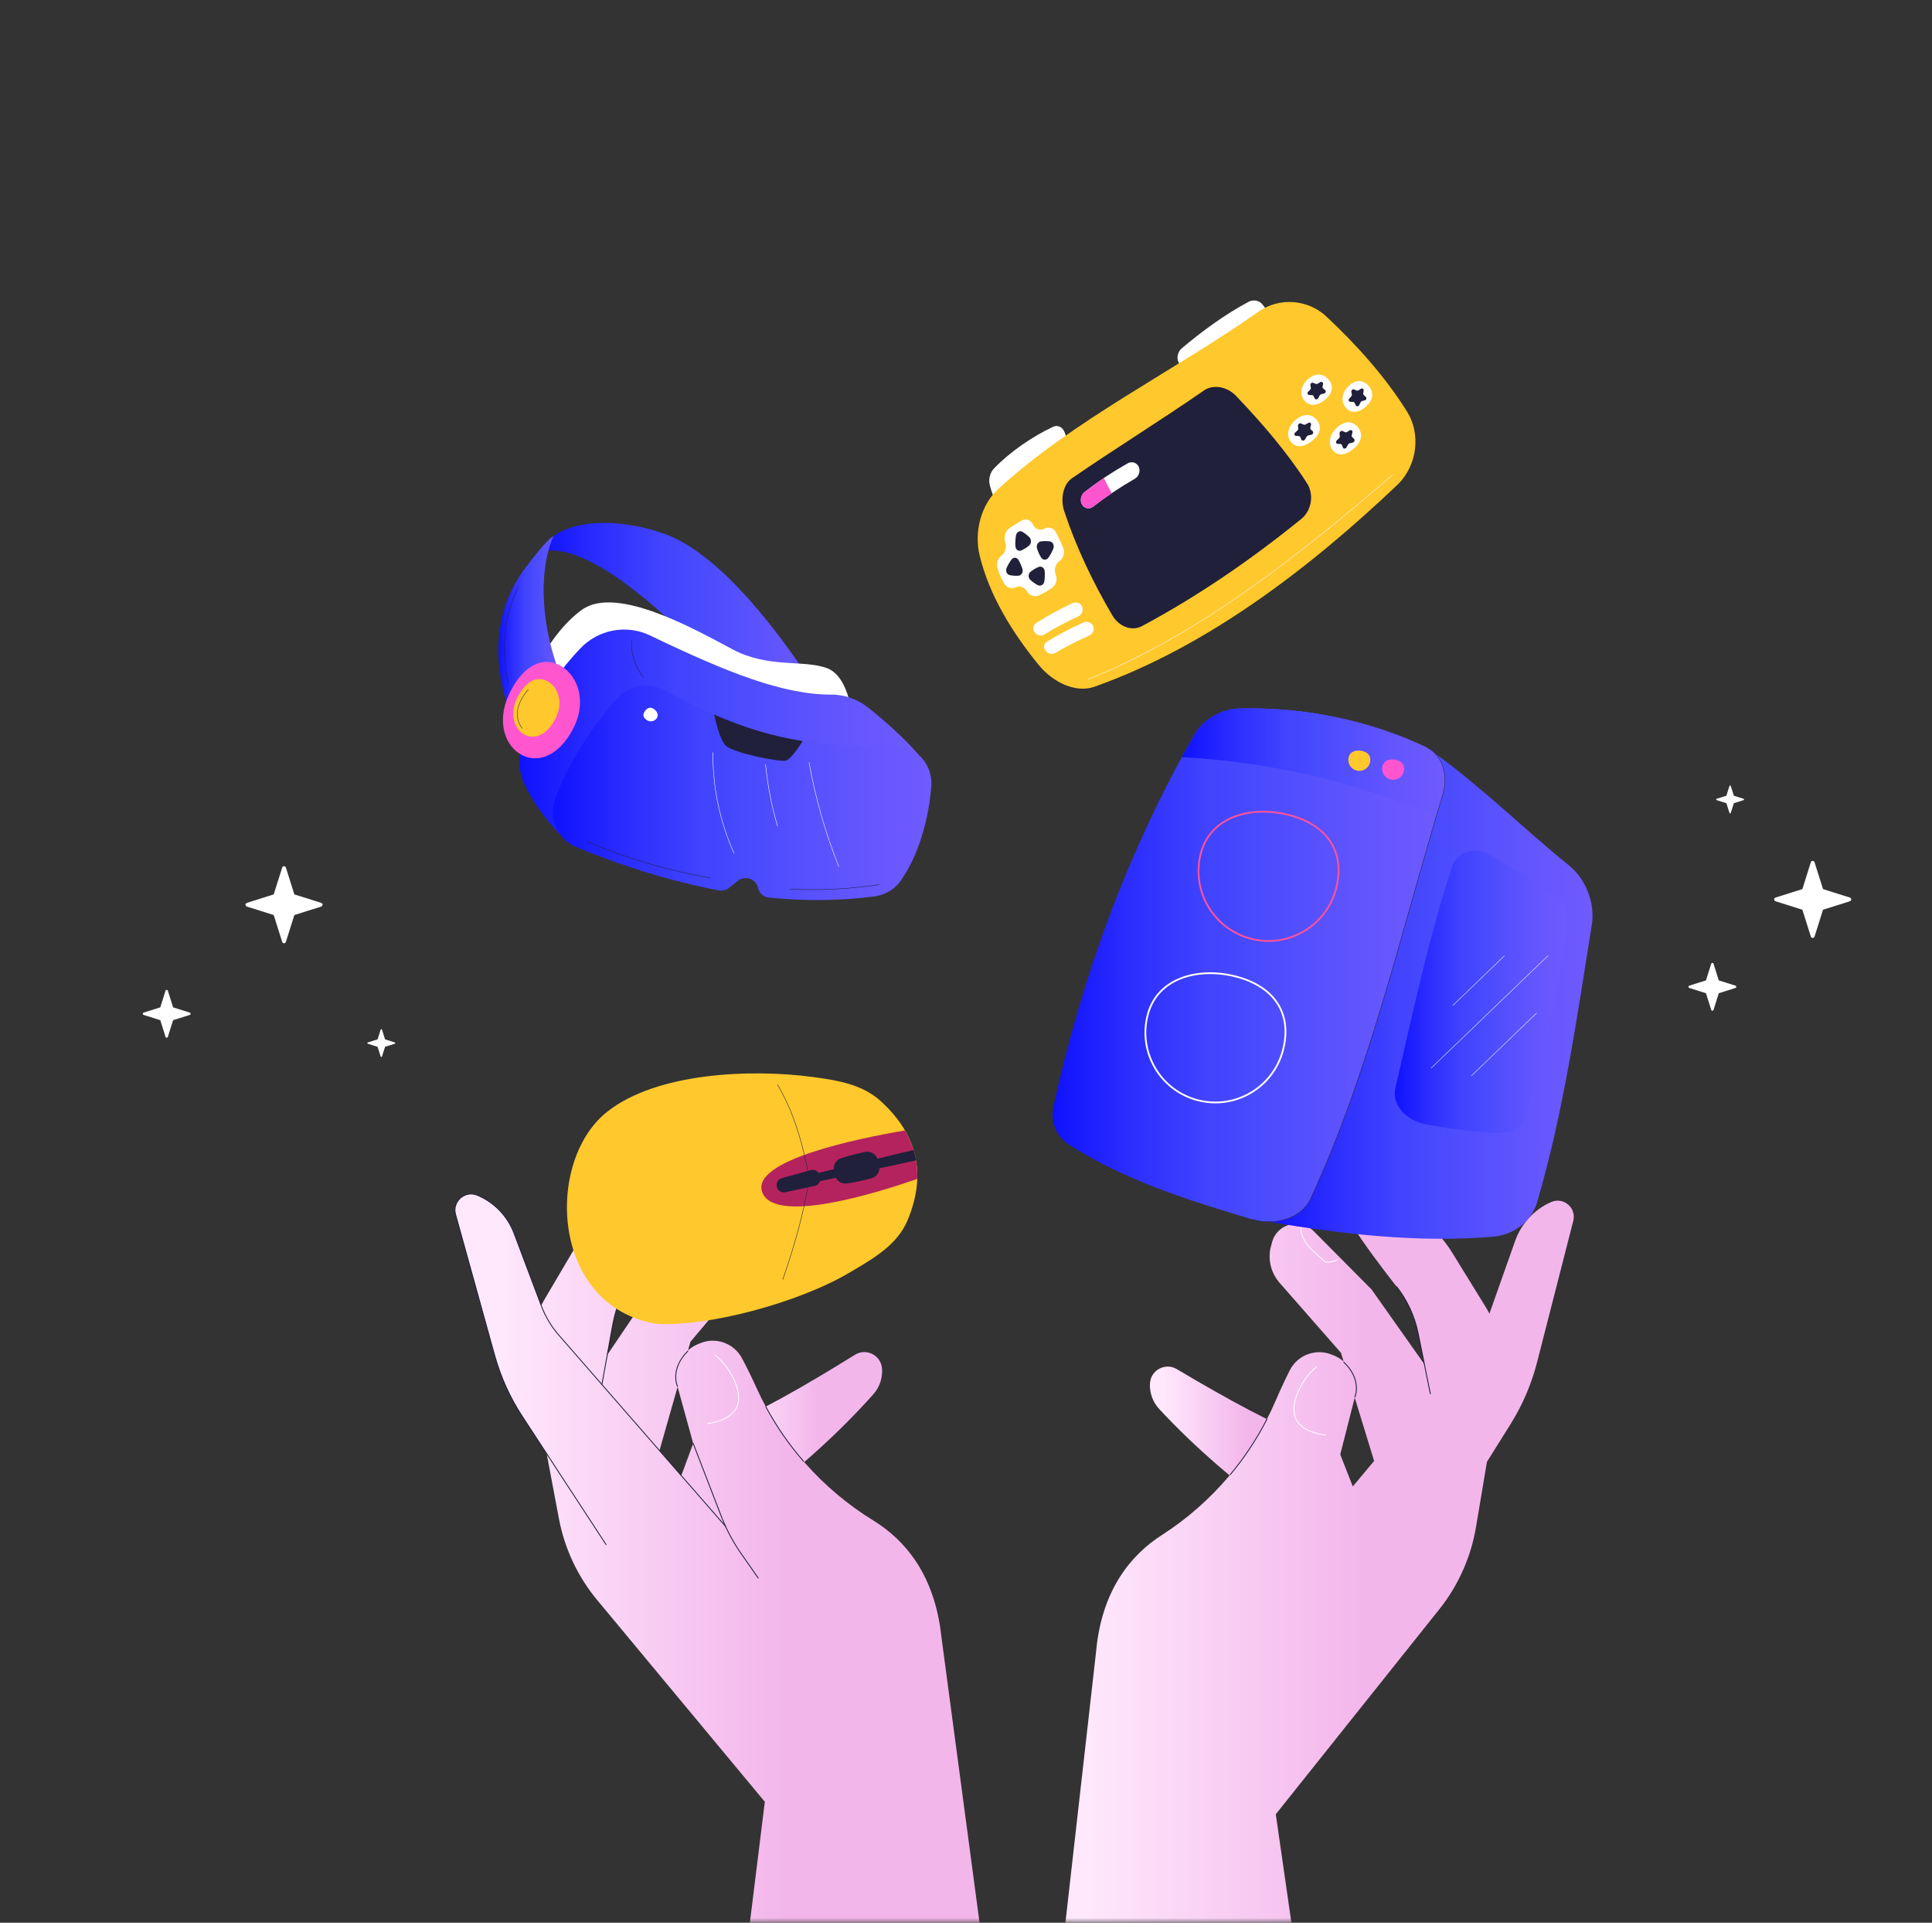 <svg width="203" height="202" viewBox="0 0 203 202" fill="none" xmlns="http://www.w3.org/2000/svg">
<rect x="0" y="0" width="203" height="202" fill="#333333" stroke="none"/>
<mask id="mask0_2039_3643" style="mask-type:alpha" maskUnits="userSpaceOnUse" x="0" y="0" width="203" height="202">
<rect width="203" height="202" fill="#D9D9D9"/>
</mask>
<g mask="url(#mask0_2039_3643)">
<path d="M134.622 159.194C129.924 155.807 125.603 152.124 121.805 148.032C121.125 147.299 120.769 146.323 120.83 145.326C120.915 143.931 122.447 143.121 123.648 143.836C129.006 147.025 133.937 149.701 137.953 151.272L134.622 159.194Z" fill="url(#paint0_linear_2039_3643)"/>
<path d="M162.973 126.287C161.209 127.07 159.845 128.544 159.201 130.363L156.498 138.006C156.393 137.81 156.291 137.612 156.174 137.422L152.595 131.617C151.681 130.135 150.477 128.853 149.056 127.848L144.363 124.528C142.96 123.536 140.988 124.64 141.179 126.348C141.255 127.024 141.497 127.784 142.005 128.608C143.228 130.591 145.286 133.307 146.74 135.167C147.851 136.586 148.621 138.239 148.991 140.003L149.697 143.373L144.11 135.463L138.032 129.341C136.606 127.906 134.161 128.567 133.652 130.524L133.477 131.197C133.235 132.475 133.594 133.793 134.452 134.771L140.9 142.126L141.175 143.024C140.828 142.726 140.421 142.487 139.965 142.329C138.283 141.622 136.341 142.336 135.518 143.965C135.004 144.985 134.512 146.043 134.043 147.138C131.552 152.94 127.383 157.862 122.07 161.274C118.839 163.349 115.738 167.035 115.162 173.58L111.527 205.701L109.796 221L124.098 220.902L138.399 220.803L136.225 205.701L134.05 190.6L151.229 169.07C153.228 166.565 154.555 163.592 155.086 160.431L156.237 153.578L158.73 149.592C159.981 147.592 160.915 145.41 161.501 143.125L165.307 128.261C165.659 126.886 164.27 125.712 162.973 126.287ZM142.343 146.835L144.382 153.485L142.141 156.161L140.824 152.806L142.343 146.835Z" fill="url(#paint1_linear_2039_3643)"/>
<path d="M142.36 146.773C142.36 146.773 143.157 144.98 141.199 143.103" stroke="#20203A" stroke-width="0.093" stroke-miterlimit="10" stroke-linecap="round" stroke-linejoin="round"/>
<path d="M133.122 149.093C132.053 151.18 130.758 153.134 129.266 154.922" stroke="#20203A" stroke-width="0.093" stroke-miterlimit="10" stroke-linecap="round" stroke-linejoin="round"/>
<path d="M146.747 135.175C147.855 136.591 148.621 138.243 148.99 140.003L150.29 146.43" stroke="#20203A" stroke-width="0.093" stroke-miterlimit="10" stroke-linecap="round" stroke-linejoin="round"/>
<path d="M139.262 150.759C139.262 150.759 136.533 150.538 136.046 148.748C135.56 146.957 137.172 144.47 138.354 143.571" stroke="white" stroke-width="0.093" stroke-miterlimit="10" stroke-linecap="round" stroke-linejoin="round"/>
<path d="M147.16 127.244C147.16 127.244 146.18 127.693 145.621 127.295C145.062 126.897 143.61 125.425 143.521 124.604" stroke="white" stroke-width="0.093" stroke-miterlimit="10" stroke-linecap="round" stroke-linejoin="round"/>
<path d="M140.563 132.342C140.563 132.342 139.435 132.836 139.116 132.464C138.797 132.092 136.617 130.674 136.704 129.018" stroke="white" stroke-width="0.093" stroke-miterlimit="10" stroke-linecap="round" stroke-linejoin="round"/>
<path d="M79.163 157.904C83.793 154.424 88.039 150.656 91.755 146.488C92.42 145.742 92.756 144.76 92.675 143.763C92.563 142.37 91.014 141.591 89.828 142.33C84.535 145.626 79.659 148.399 75.675 150.05L79.163 157.904Z" fill="url(#paint2_linear_2039_3643)"/>
<path d="M47.867 127.59L51.969 142.374C52.6 144.648 53.578 146.81 54.869 148.786L57.44 152.721L58.728 159.55C59.322 162.699 60.709 165.645 62.757 168.11L80.362 189.292L76.616 219.576L105.218 219.202L98.907 171.899C98.2 165.366 95.026 161.743 91.754 159.733C86.374 156.428 82.108 151.59 79.502 145.839C79.011 144.754 78.498 143.705 77.963 142.696C77.109 141.084 75.153 140.409 73.485 141.149C73.032 141.316 72.63 141.563 72.289 141.868L72.547 140.965L78.846 133.483C79.684 132.488 80.017 131.163 79.75 129.89L79.562 129.221C79.014 127.274 76.555 126.662 75.159 128.125L69.204 134.367L63.775 142.387L64.415 139.003C64.749 137.232 65.487 135.564 66.568 134.123C67.985 132.235 69.989 129.478 71.172 127.471C71.664 126.637 71.89 125.873 71.952 125.195C72.11 123.484 70.116 122.419 68.733 123.44L64.107 126.852C62.706 127.885 61.528 129.191 60.644 130.691L57.182 136.566C57.069 136.759 56.97 136.958 56.869 137.156L54.014 129.569C53.334 127.763 51.941 126.317 50.162 125.57C48.853 125.02 47.488 126.222 47.867 127.59ZM72.835 151.642L71.585 155.022L69.291 152.391L71.197 145.702L72.835 151.642Z" fill="url(#paint3_linear_2039_3643)"/>
<path d="M63.678 162.268L54.869 148.786C53.578 146.81 52.6 144.648 51.969 142.374L47.867 127.59C47.488 126.222 48.853 125.02 50.161 125.57C51.941 126.317 53.334 127.763 54.014 129.569L56.886 137.201C57.307 138.321 57.926 139.357 58.712 140.259L76.233 160.353" stroke="#20203A" stroke-width="0.093" stroke-miterlimit="10" stroke-linecap="round" stroke-linejoin="round"/>
<path d="M72.835 151.642L75.785 159.292C76.32 160.678 77.02 161.994 77.87 163.212L79.666 165.786" stroke="#20203A" stroke-width="0.093" stroke-miterlimit="10" stroke-linecap="round" stroke-linejoin="round"/>
<path d="M71.18 145.64C71.18 145.64 70.347 143.863 72.266 141.948" stroke="#20203A" stroke-width="0.093" stroke-miterlimit="10" stroke-linecap="round" stroke-linejoin="round"/>
<path d="M80.46 147.775C81.571 149.84 82.905 151.768 84.432 153.526" stroke="#20203A" stroke-width="0.093" stroke-miterlimit="10" stroke-linecap="round" stroke-linejoin="round"/>
<path d="M66.561 134.132C65.481 135.57 64.748 137.236 64.414 139.003L63.243 145.455" stroke="#20203A" stroke-width="0.093" stroke-miterlimit="10" stroke-linecap="round" stroke-linejoin="round"/>
<path d="M74.356 149.564C74.356 149.564 77.08 149.288 77.53 147.488C77.981 145.688 76.32 143.234 75.12 142.359" stroke="white" stroke-width="0.093" stroke-miterlimit="10" stroke-linecap="round" stroke-linejoin="round"/>
<path d="M65.989 126.21C65.989 126.21 66.978 126.64 67.529 126.231C68.08 125.822 69.502 124.321 69.575 123.498" stroke="white" stroke-width="0.093" stroke-miterlimit="10" stroke-linecap="round" stroke-linejoin="round"/>
<path d="M72.688 131.176C72.688 131.176 73.825 131.648 74.137 131.269C74.448 130.89 76.598 129.43 76.479 127.776" stroke="white" stroke-width="0.093" stroke-miterlimit="10" stroke-linecap="round" stroke-linejoin="round"/>
<path d="M150.809 79.178C155.741 82.732 160.154 87.123 164.822 90.889C166.586 92.313 167.632 94.797 167.254 97.161C165.686 106.952 164.282 116.858 161.517 126.277C160.914 128.329 159.066 129.744 156.866 129.928C148.972 130.587 141.048 129.656 133.247 128.35C139.42 112.071 144.39 95.365 150.809 79.178Z" fill="url(#paint4_linear_2039_3643)"/>
<path d="M112.324 120.251C118.155 124.009 124.99 126.142 131.614 128.115C134.011 128.829 136.775 127.972 137.701 125.976C143.925 112.558 147.267 97.686 151.606 83.463C152.248 81.358 151.439 79.259 149.972 78.558C143.866 75.642 136.947 74.261 130.175 74.427C128.367 74.471 126.435 75.552 125.506 77.171C118.553 89.289 113.668 102.598 110.693 116.259C110.348 117.844 110.985 119.388 112.324 120.251Z" fill="url(#paint5_linear_2039_3643)"/>
<path d="M149.973 78.558C143.867 75.642 136.947 74.261 130.175 74.426C128.367 74.47 126.436 75.552 125.507 77.171C125.055 77.958 124.612 78.751 124.178 79.549C133.365 80.015 142.466 82.137 150.905 85.799C151.136 85.019 151.369 84.239 151.606 83.463C152.249 81.357 151.439 79.258 149.973 78.558Z" fill="url(#paint6_linear_2039_3643)"/>
<path d="M131.614 128.115C134.01 128.829 136.775 127.971 137.701 125.975C143.924 112.558 147.266 97.686 151.606 83.463C152.248 81.357 151.439 79.258 149.972 78.558" stroke="#20203A" stroke-width="0.046" stroke-miterlimit="10" stroke-linecap="round" stroke-linejoin="round"/>
<path d="M147.499 81.06C147.337 81.678 146.704 82.047 146.086 81.885C145.468 81.722 145.098 81.09 145.261 80.472C145.424 79.853 146.11 79.678 146.728 79.84C147.346 80.003 147.662 80.442 147.499 81.06Z" fill="#FF55CF"/>
<path d="M143.946 80.125C143.784 80.743 143.151 81.113 142.533 80.95C141.915 80.788 141.546 80.155 141.708 79.537C141.871 78.919 142.557 78.743 143.175 78.906C143.794 79.068 144.109 79.507 143.946 80.125Z" fill="#FFC82C"/>
<path d="M164.617 96.75C163.927 103.785 162.452 110.719 160.218 117.399C159.875 118.427 158.769 119.074 157.434 119.025C155.083 118.938 152.522 118.629 149.762 118.106C147.698 117.715 146.235 115.983 146.611 114.352C148.404 106.574 150.068 98.724 152.54 91.127C153.058 89.537 154.791 88.878 156.287 89.7C158.369 90.844 160.568 92.201 162.886 93.63C164.011 94.323 164.732 95.582 164.617 96.75Z" fill="url(#paint7_linear_2039_3643)"/>
<path d="M162.654 100.401C158.563 104.337 154.472 108.273 150.381 112.209" stroke="white" stroke-width="0.046" stroke-miterlimit="10" stroke-linecap="round" stroke-linejoin="round"/>
<path d="M161.452 106.433C159.169 108.63 156.885 110.828 154.602 113.025" stroke="white" stroke-width="0.046" stroke-miterlimit="10" stroke-linecap="round" stroke-linejoin="round"/>
<path d="M158.065 100.422C156.258 102.161 154.45 103.9 152.643 105.639" stroke="white" stroke-width="0.046" stroke-miterlimit="10" stroke-linecap="round" stroke-linejoin="round"/>
<path d="M140.38 93.378C139.348 97.3 135.331 99.644 131.409 98.612C127.486 97.58 125.143 93.563 126.175 89.641C127.207 85.718 131.565 84.604 135.487 85.636C139.41 86.668 141.412 89.455 140.38 93.378Z" stroke="#FF5299" stroke-width="0.185" stroke-miterlimit="10"/>
<path d="M134.799 110.346C133.767 114.269 129.75 116.612 125.828 115.58C121.905 114.548 119.562 110.532 120.594 106.609C121.626 102.687 125.984 101.572 129.906 102.604C133.829 103.636 135.831 106.424 134.799 110.346Z" stroke="white" stroke-width="0.185" stroke-miterlimit="10"/>
<path d="M92.537 115.678C90.593 113.912 87.996 113.492 85.393 113.144C79.04 112.295 69.008 112.629 63.745 116.841C57.245 122.044 57.846 137.268 69.019 139.084C74.474 139.38 83.934 136.864 89.324 133.661C91.766 132.21 94.27 130.813 95.364 128.191C97.37 123.382 96.427 119.211 92.537 115.678Z" fill="#FFC82C"/>
<path d="M96.38 123.851C96.444 122.047 96.006 120.352 95.083 118.762C90.106 119.61 78.982 121.889 80.07 125.191C81.249 128.771 92.372 125.25 96.38 123.851Z" fill="#B5235E"/>
<path d="M81.7 113.963C83.325 116.67 84.342 120.034 85.028 123.756C84.579 126.932 83.599 130.532 82.254 134.42" stroke="#20203A" stroke-width="0.046" stroke-miterlimit="10" stroke-linecap="round" stroke-linejoin="round"/>
<path d="M82.524 125.252L85.598 124.587C85.868 124.529 86.072 124.335 86.157 124.095L87.826 123.733C88.047 124.155 88.512 124.406 89 124.332C89.885 124.199 90.748 124.017 91.583 123.78C92.056 123.645 92.379 123.22 92.399 122.744L96.251 121.91C96.187 121.54 96.1 121.175 95.991 120.814L92.188 121.731C91.996 121.207 91.445 120.903 90.896 121.018C90.059 121.194 89.226 121.412 88.397 121.671C87.892 121.828 87.564 122.313 87.607 122.835L86.005 123.221C85.823 122.969 85.5 122.842 85.183 122.93L82.158 123.768C81.784 123.871 81.547 124.239 81.607 124.622C81.675 125.057 82.094 125.345 82.524 125.252Z" fill="#20203A"/>
<path d="M112.28 49.691C110.331 51.122 108.299 52.457 106.303 53.808C105.875 54.098 105.361 53.998 105.086 53.539C104.593 52.716 104.211 51.837 103.982 50.882C103.851 50.336 104.039 49.629 104.438 49.217C106.131 47.465 108.461 45.864 110.657 44.835C111.133 44.611 111.646 44.859 111.865 45.42C112.201 46.285 112.498 47.199 112.754 48.149C112.91 48.727 112.71 49.372 112.28 49.691Z" fill="white"/>
<path d="M126.934 40.529C129.279 39.123 131.498 37.504 133.677 35.884C134.146 35.535 134.329 34.918 134.103 34.414C133.699 33.51 133.217 32.681 132.636 31.968C132.303 31.561 131.693 31.44 131.18 31.714C128.705 33.037 126.363 34.755 124.201 36.564C123.733 36.956 123.585 37.622 123.865 38.123C124.298 38.896 124.822 39.633 125.426 40.328C125.793 40.749 126.429 40.833 126.934 40.529Z" fill="white"/>
<path d="M146.933 50.837C137.801 59.521 126.969 67.899 115.007 72.143C113.077 72.828 110.675 71.751 109.1 69.812C106.387 66.471 103.968 62.603 102.937 58.375C102.336 55.913 103.049 53.048 104.903 51.352C112.819 44.111 123.321 39.008 132.242 32.74C134.434 31.201 137.443 31.448 139.365 33.251C142.591 36.276 145.529 39.557 147.84 43.239C149.297 45.561 148.925 48.812 146.933 50.837Z" fill="#FFC82C"/>
<path d="M114.332 71.375C126.16 66.604 136.76 58.113 146.333 49.876" stroke="white" stroke-width="0.046" stroke-miterlimit="10"/>
<path d="M109.77 55.523C109.75 55.533 109.73 55.543 109.71 55.554C109.277 55.777 108.788 55.601 108.554 55.135C108.548 55.122 108.542 55.11 108.535 55.097C108.292 54.614 107.795 54.434 107.367 54.68C106.9 54.948 106.458 55.218 106.059 55.494C105.648 55.776 105.455 56.392 105.609 56.918C105.617 56.947 105.625 56.975 105.634 57.003C105.784 57.513 105.616 58.09 105.226 58.376C105.222 58.38 105.218 58.383 105.213 58.386C104.823 58.673 104.656 59.243 104.816 59.735C104.995 60.285 105.224 60.801 105.505 61.287C105.756 61.721 106.247 61.904 106.674 61.714C106.688 61.708 106.701 61.702 106.715 61.696C107.144 61.505 107.644 61.681 107.905 62.118C107.91 62.127 107.916 62.136 107.921 62.145C108.182 62.581 108.696 62.754 109.14 62.559C109.635 62.341 110.11 62.065 110.564 61.731C110.969 61.433 111.127 60.865 110.933 60.379C110.929 60.368 110.925 60.358 110.921 60.347C110.727 59.862 110.884 59.286 111.294 58.975C111.309 58.964 111.324 58.953 111.339 58.941C111.763 58.619 111.913 58.001 111.694 57.5C111.455 56.953 111.218 56.434 110.98 55.962C110.736 55.478 110.217 55.293 109.77 55.523Z" fill="white"/>
<path d="M106.75 56.269C106.69 56.626 106.671 56.993 106.689 57.37C106.706 57.727 107.002 57.958 107.288 57.837C107.585 57.712 107.863 57.541 108.123 57.322C108.376 57.109 108.394 56.673 108.164 56.445C107.928 56.211 107.674 56.013 107.399 55.857C107.133 55.706 106.811 55.91 106.75 56.269Z" fill="#20203A"/>
<path d="M109.054 61.477C108.77 61.333 108.504 61.142 108.252 60.91C108.014 60.69 108.026 60.278 108.278 60.073C108.539 59.861 108.822 59.691 109.126 59.563C109.423 59.439 109.742 59.662 109.769 60.013C109.796 60.372 109.784 60.729 109.73 61.082C109.677 61.425 109.341 61.621 109.054 61.477Z" fill="#20203A"/>
<path d="M110.319 56.88C110.013 56.833 109.698 56.835 109.374 56.878C109.067 56.919 108.864 57.283 108.964 57.619C109.068 57.966 109.212 58.287 109.399 58.581C109.58 58.868 109.961 58.871 110.161 58.587C110.367 58.296 110.539 57.98 110.674 57.637C110.805 57.305 110.628 56.928 110.319 56.88Z" fill="#20203A"/>
<path d="M105.764 59.673C105.897 59.363 106.071 59.068 106.28 58.785C106.479 58.517 106.836 58.532 107.007 58.819C107.184 59.116 107.325 59.434 107.429 59.774C107.531 60.104 107.328 60.455 107.022 60.48C106.707 60.505 106.397 60.486 106.09 60.419C105.794 60.355 105.63 59.986 105.764 59.673Z" fill="#20203A"/>
<path d="M139.635 39.93C140.198 40.621 139.96 41.411 139.169 42.038C138.379 42.664 137.552 42.733 137.013 42.027C136.474 41.321 136.756 40.368 137.522 39.756C138.289 39.144 139.072 39.239 139.635 39.93Z" fill="white"/>
<path d="M137.989 40.223C138.095 40.267 138.149 40.289 138.255 40.333C138.315 40.358 138.388 40.352 138.448 40.315C138.555 40.25 138.608 40.217 138.714 40.152C138.866 40.059 139.044 40.167 139.015 40.336C138.995 40.453 138.985 40.512 138.964 40.63C138.952 40.697 138.974 40.762 139.023 40.804C139.109 40.877 139.152 40.914 139.238 40.988C139.36 41.094 139.29 41.306 139.118 41.347C138.998 41.376 138.938 41.39 138.818 41.419C138.75 41.435 138.69 41.482 138.658 41.545C138.602 41.657 138.574 41.712 138.518 41.824C138.437 41.983 138.213 42.003 138.141 41.858C138.09 41.757 138.064 41.707 138.013 41.606C137.984 41.548 137.926 41.512 137.858 41.509C137.738 41.503 137.678 41.5 137.558 41.494C137.386 41.485 137.323 41.286 137.45 41.158C137.539 41.068 137.583 41.023 137.671 40.933C137.721 40.882 137.745 40.813 137.734 40.748C137.715 40.634 137.705 40.578 137.686 40.464C137.658 40.302 137.837 40.16 137.989 40.223Z" fill="#20203A"/>
<path d="M143.874 40.624C144.43 41.33 144.217 42.13 143.459 42.767C142.7 43.403 141.89 43.477 141.351 42.761C140.812 42.045 141.077 41.072 141.817 40.445C142.557 39.818 143.317 39.917 143.874 40.624Z" fill="white"/>
<path d="M142.282 40.917C142.387 40.962 142.439 40.984 142.544 41.029C142.603 41.054 142.674 41.047 142.732 41.01C142.835 40.944 142.886 40.911 142.987 40.845C143.133 40.751 143.308 40.861 143.283 41.032C143.266 41.152 143.257 41.212 143.239 41.331C143.228 41.399 143.251 41.466 143.299 41.508C143.383 41.584 143.425 41.621 143.51 41.697C143.63 41.805 143.565 42.021 143.4 42.062C143.284 42.091 143.226 42.105 143.109 42.134C143.043 42.151 142.986 42.199 142.956 42.263C142.903 42.376 142.876 42.433 142.823 42.547C142.746 42.709 142.528 42.731 142.456 42.583C142.405 42.48 142.379 42.428 142.328 42.325C142.299 42.267 142.241 42.23 142.174 42.227C142.057 42.222 141.998 42.219 141.88 42.214C141.712 42.206 141.647 42.004 141.77 41.872C141.856 41.78 141.898 41.733 141.983 41.641C142.032 41.589 142.053 41.519 142.042 41.453C142.021 41.337 142.011 41.28 141.99 41.164C141.96 40.999 142.133 40.854 142.282 40.917Z" fill="#20203A"/>
<path d="M138.427 44.22C138.949 44.944 138.636 45.76 137.776 46.392C136.916 47.023 136.071 47.072 135.576 46.329C135.082 45.587 135.438 44.614 136.271 43.999C137.104 43.385 137.904 43.496 138.427 44.22Z" fill="white"/>
<path d="M136.713 44.49C136.818 44.538 136.871 44.562 136.977 44.61C137.036 44.637 137.111 44.631 137.176 44.594C137.291 44.529 137.348 44.497 137.462 44.432C137.625 44.339 137.799 44.454 137.756 44.627C137.726 44.748 137.711 44.809 137.68 44.93C137.662 44.999 137.68 45.067 137.726 45.111C137.808 45.189 137.849 45.228 137.931 45.306C138.048 45.418 137.958 45.636 137.779 45.675C137.654 45.702 137.591 45.716 137.466 45.743C137.395 45.758 137.33 45.806 137.292 45.871C137.226 45.984 137.193 46.041 137.126 46.155C137.031 46.318 136.801 46.334 136.738 46.183C136.695 46.077 136.672 46.024 136.628 45.918C136.603 45.858 136.546 45.82 136.477 45.815C136.355 45.806 136.294 45.801 136.172 45.792C135.997 45.779 135.948 45.573 136.088 45.443C136.185 45.352 136.234 45.307 136.331 45.216C136.387 45.165 136.416 45.094 136.41 45.027C136.4 44.909 136.394 44.85 136.383 44.733C136.368 44.565 136.562 44.422 136.713 44.49Z" fill="#20203A"/>
<path d="M142.756 44.998C143.27 45.74 142.969 46.578 142.125 47.231C141.281 47.884 140.445 47.944 139.953 47.188C139.46 46.433 139.814 45.428 140.636 44.787C141.457 44.146 142.242 44.255 142.756 44.998Z" fill="white"/>
<path d="M141.075 45.285C141.18 45.333 141.232 45.357 141.336 45.405C141.395 45.432 141.469 45.426 141.533 45.388C141.645 45.32 141.701 45.286 141.813 45.219C141.973 45.123 142.144 45.24 142.103 45.417C142.073 45.542 142.059 45.604 142.029 45.729C142.012 45.8 142.029 45.869 142.075 45.914C142.156 45.994 142.196 46.034 142.276 46.114C142.391 46.228 142.304 46.453 142.128 46.494C142.006 46.522 141.944 46.536 141.821 46.565C141.751 46.581 141.687 46.63 141.65 46.697C141.585 46.814 141.553 46.873 141.487 46.991C141.393 47.159 141.166 47.178 141.105 47.022C141.061 46.914 141.039 46.86 140.995 46.752C140.971 46.691 140.915 46.651 140.846 46.647C140.725 46.639 140.665 46.635 140.544 46.627C140.371 46.616 140.322 46.405 140.46 46.27C140.556 46.175 140.605 46.128 140.701 46.034C140.755 45.98 140.784 45.907 140.778 45.839C140.767 45.718 140.761 45.658 140.75 45.538C140.734 45.366 140.926 45.217 141.075 45.285Z" fill="#20203A"/>
<path d="M113.29 64.761C111.994 65.35 110.795 65.995 109.717 66.669C109.402 66.866 108.959 66.766 108.717 66.44C108.475 66.115 108.544 65.668 108.885 65.449C110.034 64.71 111.308 64.008 112.681 63.37C113.087 63.181 113.551 63.354 113.705 63.746C113.859 64.138 113.669 64.588 113.29 64.761Z" fill="white"/>
<path d="M114.445 66.775C113.137 67.352 111.935 67.972 110.867 68.606C110.555 68.791 110.109 68.685 109.858 68.366C109.608 68.046 109.667 67.617 110.005 67.41C111.146 66.711 112.426 66.033 113.815 65.404C114.227 65.218 114.699 65.387 114.858 65.774C115.018 66.162 114.828 66.606 114.445 66.775Z" fill="white"/>
<path d="M136.748 54.505C131.464 58.79 125.93 62.595 119.985 65.782C118.936 66.344 117.572 65.838 116.878 64.654C114.833 61.169 113.098 57.541 111.827 53.727C111.377 52.379 111.743 50.856 112.614 50.258C117.194 47.108 121.951 44.176 126.501 41.023C127.458 40.36 128.92 40.589 129.878 41.595C132.624 44.479 135.215 47.474 137.334 50.779C138.082 51.946 137.824 53.605 136.748 54.505Z" fill="#20203A"/>
<path d="M119.221 50.311C117.684 51.191 116.234 52.157 114.864 53.221C114.478 53.521 113.959 53.441 113.702 53.025C113.446 52.609 113.565 52.001 113.97 51.685C115.387 50.579 116.883 49.586 118.469 48.685C118.921 48.427 119.456 48.596 119.654 49.049C119.852 49.503 119.654 50.063 119.221 50.311Z" fill="white"/>
<path d="M116.806 51.813C116.139 52.264 115.49 52.735 114.858 53.226C114.475 53.524 113.961 53.444 113.707 53.032C113.704 53.027 113.701 53.022 113.698 53.018C113.445 52.606 113.562 52.003 113.963 51.691C114.617 51.18 115.288 50.693 115.977 50.228C116.249 50.761 116.525 51.289 116.806 51.813Z" fill="#FF55CF"/>
<path d="M69.946 56.134C78.872 59.436 88.434 76.884 88.434 76.884L83.593 79.697C83.593 79.697 65.006 55.684 56.745 57.987C58.504 54.35 64.949 54.286 69.946 56.134Z" fill="url(#paint8_linear_2039_3643)"/>
<path d="M89.631 75.912C89.631 75.912 89.368 71.124 86.91 70.2C84.453 69.275 80.78 70.234 77.003 68.235C73.227 66.237 64.827 61.42 61.146 64.061C57.465 66.701 53.313 73.931 55.971 79.266L89.631 75.912Z" fill="white"/>
<path d="M96.559 79.329C95.111 77.675 93.332 76.024 91.274 74.377C90.163 73.489 88.789 72.971 87.367 72.974C82.263 72.983 76.41 70.66 68.302 66.76C65.819 65.565 62.859 66.131 60.965 68.133C58.4 70.845 56.349 73.944 54.97 77.546C54.356 79.151 54.428 80.942 55.17 82.492C56.076 84.387 57.373 86.141 58.958 87.79L91.52 88.959L96.559 79.329Z" fill="url(#paint9_linear_2039_3643)"/>
<path d="M69.774 72.495C78.537 77.206 84.388 78.651 93.709 78.285C96.099 78.191 98.035 80.207 97.854 82.592C97.597 85.983 96.543 89.847 94.641 92.526C94.006 93.419 93.031 94.018 91.945 94.165C88.423 94.642 84.699 94.683 80.828 94.305C80.256 94.249 79.781 93.839 79.651 93.279C79.428 92.324 78.284 91.928 77.519 92.542L76.612 93.27C76.308 93.513 75.915 93.615 75.533 93.543C70.69 92.628 65.664 91.104 60.551 88.993C58.575 88.176 57.598 85.93 58.34 83.924C59.698 80.254 62.127 76.363 64.905 73.324C66.147 71.964 68.152 71.622 69.774 72.495Z" fill="url(#paint10_linear_2039_3643)"/>
<path d="M84.345 77.855C83.883 78.573 83.017 79.829 82.547 79.922C81.887 80.053 77.09 79.126 76.248 78.328C75.736 77.844 75.298 76.249 75.031 75.07C78.25 76.466 81.207 77.361 84.345 77.855Z" fill="#20203A"/>
<path d="M67.665 74.88C67.495 75.248 67.719 75.545 68.086 75.715C68.453 75.885 68.889 75.725 69.059 75.358C69.229 74.991 68.922 74.573 68.555 74.404C68.187 74.233 67.835 74.513 67.665 74.88Z" fill="white"/>
<path d="M66.387 67.222C66.261 68.625 66.715 70.07 67.621 71.148" stroke="#20203A" stroke-width="0.046" stroke-miterlimit="10" stroke-linecap="round" stroke-linejoin="round"/>
<path d="M74.629 92.233C70.184 91.456 65.827 90.173 61.671 88.416" stroke="#20203A" stroke-width="0.046" stroke-miterlimit="10" stroke-linecap="round" stroke-linejoin="round"/>
<path d="M92.369 92.939C89.277 93.402 86.14 93.559 83.018 93.407" stroke="#20203A" stroke-width="0.046" stroke-miterlimit="10" stroke-linecap="round" stroke-linejoin="round"/>
<path d="M85.006 80.089C85.672 83.832 86.722 87.507 88.132 91.038" stroke="white" stroke-width="0.046" stroke-miterlimit="10" stroke-linecap="round" stroke-linejoin="round"/>
<path d="M80.44 80.313C80.657 82.508 81.079 84.683 81.699 86.8" stroke="white" stroke-width="0.046" stroke-miterlimit="10" stroke-linecap="round" stroke-linejoin="round"/>
<path d="M74.91 79.064C74.873 82.699 75.636 86.339 77.13 89.653" stroke="white" stroke-width="0.046" stroke-miterlimit="10" stroke-linecap="round" stroke-linejoin="round"/>
<path d="M55.323 59.497C55.872 58.789 57.499 56.632 58.175 56.316C56.853 59.052 56.41 64.898 59.048 71.38C59.773 73.162 59.766 75.172 58.922 76.9C58.9 76.946 58.877 76.992 58.854 77.037C57.9 78.916 55.174 78.799 54.331 76.867C52.516 72.701 50.637 65.54 55.323 59.497Z" fill="url(#paint11_linear_2039_3643)"/>
<path d="M54.451 61.693C52.943 64.72 52.653 68.102 53.397 71.784" stroke="#20203A" stroke-width="0.046" stroke-miterlimit="10" stroke-linecap="round" stroke-linejoin="round"/>
<path d="M53.457 73.01C52.152 75.828 53.057 78.501 54.969 79.387C56.882 80.273 59.077 79.036 60.382 76.218C61.687 73.401 60.569 70.705 58.657 69.819C56.745 68.933 54.762 70.193 53.457 73.01Z" fill="#FF55CF"/>
<path d="M54.297 73.415C53.516 75.101 54.057 76.702 55.202 77.232C56.347 77.762 57.661 77.021 58.443 75.335C59.224 73.648 58.555 72.034 57.41 71.504C56.265 70.974 55.078 71.728 54.297 73.415Z" fill="#FFC82C"/>
<path d="M55.498 72.456C54.117 74.039 54.09 75.52 54.87 76.513" stroke="#20203A" stroke-width="0.046" stroke-miterlimit="10" stroke-linecap="round" stroke-linejoin="round"/>
<path d="M190.659 90.584L191.549 93.405L194.369 94.295C194.559 94.355 194.559 94.624 194.369 94.684L191.549 95.574L190.659 98.394C190.599 98.584 190.33 98.584 190.27 98.394L189.38 95.574L186.559 94.684C186.37 94.624 186.37 94.355 186.559 94.295L189.38 93.405L190.27 90.584C190.33 90.394 190.599 90.394 190.659 90.584Z" fill="white"/>
<path d="M180.044 101.245L180.597 102.998L182.35 103.551C182.468 103.588 182.468 103.755 182.35 103.792L180.597 104.346L180.044 106.098C180.007 106.216 179.84 106.216 179.803 106.098L179.249 104.346L177.497 103.792C177.379 103.755 177.379 103.588 177.497 103.551L179.249 102.998L179.803 101.245C179.84 101.127 180.007 101.127 180.044 101.245Z" fill="white"/>
<path d="M181.858 82.578L182.18 83.597L183.199 83.918C183.267 83.94 183.267 84.037 183.199 84.059L182.18 84.381L181.858 85.4C181.836 85.468 181.739 85.468 181.717 85.4L181.396 84.381L180.377 84.059C180.308 84.037 180.308 83.94 180.377 83.918L181.396 83.597L181.717 82.578C181.739 82.509 181.836 82.509 181.858 82.578Z" fill="white"/>
<path d="M33.749 94.853L30.929 93.963L30.039 91.143C29.979 90.953 29.71 90.953 29.65 91.143L28.759 93.963L25.939 94.853C25.749 94.913 25.749 95.182 25.939 95.242L28.759 96.132L29.65 98.953C29.71 99.143 29.979 99.143 30.039 98.953L30.929 96.132L33.749 95.242C33.939 95.182 33.939 94.913 33.749 94.853Z" fill="white"/>
<path d="M19.942 106.384L18.189 105.83L17.636 104.078C17.599 103.96 17.432 103.96 17.394 104.078L16.841 105.83L15.088 106.384C14.97 106.421 14.97 106.588 15.088 106.625L16.841 107.178L17.394 108.931C17.432 109.049 17.599 109.049 17.636 108.931L18.189 107.178L19.942 106.625C20.06 106.588 20.06 106.421 19.942 106.384Z" fill="white"/>
<path d="M41.477 109.514L40.458 109.192L40.136 108.173C40.114 108.104 40.017 108.104 39.996 108.173L39.674 109.192L38.655 109.514C38.586 109.536 38.586 109.633 38.655 109.654L39.674 109.976L39.996 110.995C40.017 111.064 40.114 111.064 40.136 110.995L40.458 109.976L41.477 109.654C41.545 109.633 41.545 109.536 41.477 109.514Z" fill="white"/>
</g>
<defs>
<linearGradient id="paint0_linear_2039_3643" x1="120.99" y1="151.382" x2="133.104" y2="151.382" gradientUnits="userSpaceOnUse">
<stop offset="0.09" stop-color="#FFE8FC"/>
<stop offset="0.837" stop-color="#F3B6EB"/>
</linearGradient>
<linearGradient id="paint1_linear_2039_3643" x1="110.336" y1="172.577" x2="149.635" y2="172.577" gradientUnits="userSpaceOnUse">
<stop offset="0.09" stop-color="#FFE8FC"/>
<stop offset="0.837" stop-color="#F3B6EB"/>
</linearGradient>
<linearGradient id="paint2_linear_2039_3643" x1="75.84" y1="149.974" x2="87.872" y2="149.974" gradientUnits="userSpaceOnUse">
<stop offset="0.09" stop-color="#FFE8FC"/>
<stop offset="0.837" stop-color="#F3B6EB"/>
</linearGradient>
<linearGradient id="paint3_linear_2039_3643" x1="48.361" y1="171.309" x2="88.967" y2="171.309" gradientUnits="userSpaceOnUse">
<stop offset="0.09" stop-color="#FFE8FC"/>
<stop offset="0.837" stop-color="#F3B6EB"/>
</linearGradient>
<linearGradient id="paint4_linear_2039_3643" x1="167.331" y1="104.662" x2="133.247" y2="104.662" gradientUnits="userSpaceOnUse">
<stop stop-color="#6F5BFE"/>
<stop offset="0.18" stop-color="#6456FE"/>
<stop offset="0.48" stop-color="#494BFE"/>
<stop offset="0.608" stop-color="#4143FE"/>
<stop offset="0.807" stop-color="#2B2DFE"/>
<stop offset="1" stop-color="#0F12FE"/>
</linearGradient>
<linearGradient id="paint5_linear_2039_3643" x1="151.829" y1="101.389" x2="110.601" y2="101.389" gradientUnits="userSpaceOnUse">
<stop stop-color="#6F5BFE"/>
<stop offset="0.18" stop-color="#6456FE"/>
<stop offset="0.48" stop-color="#494BFE"/>
<stop offset="0.608" stop-color="#4143FE"/>
<stop offset="0.807" stop-color="#2B2DFE"/>
<stop offset="1" stop-color="#0F12FE"/>
</linearGradient>
<linearGradient id="paint6_linear_2039_3643" x1="151.829" y1="80.106" x2="124.178" y2="80.106" gradientUnits="userSpaceOnUse">
<stop stop-color="#6F5BFE"/>
<stop offset="0.18" stop-color="#6456FE"/>
<stop offset="0.48" stop-color="#494BFE"/>
<stop offset="0.608" stop-color="#4143FE"/>
<stop offset="0.807" stop-color="#2B2DFE"/>
<stop offset="1" stop-color="#0F12FE"/>
</linearGradient>
<linearGradient id="paint7_linear_2039_3643" x1="164.629" y1="104.186" x2="146.552" y2="104.186" gradientUnits="userSpaceOnUse">
<stop stop-color="#6F5BFE"/>
<stop offset="0.18" stop-color="#6456FE"/>
<stop offset="0.48" stop-color="#494BFE"/>
<stop offset="0.608" stop-color="#4143FE"/>
<stop offset="0.807" stop-color="#2B2DFE"/>
<stop offset="1" stop-color="#0F12FE"/>
</linearGradient>
<linearGradient id="paint8_linear_2039_3643" x1="88.434" y1="67.319" x2="56.745" y2="67.319" gradientUnits="userSpaceOnUse">
<stop stop-color="#6F5BFE"/>
<stop offset="0.18" stop-color="#6456FE"/>
<stop offset="0.48" stop-color="#494BFE"/>
<stop offset="0.608" stop-color="#4143FE"/>
<stop offset="0.807" stop-color="#2B2DFE"/>
<stop offset="1" stop-color="#0F12FE"/>
</linearGradient>
<linearGradient id="paint9_linear_2039_3643" x1="96.56" y1="77.549" x2="54.557" y2="77.549" gradientUnits="userSpaceOnUse">
<stop stop-color="#6F5BFE"/>
<stop offset="0.18" stop-color="#6456FE"/>
<stop offset="0.48" stop-color="#494BFE"/>
<stop offset="0.608" stop-color="#4143FE"/>
<stop offset="0.807" stop-color="#2B2DFE"/>
<stop offset="1" stop-color="#0F12FE"/>
</linearGradient>
<linearGradient id="paint10_linear_2039_3643" x1="97.866" y1="83.287" x2="58.092" y2="83.287" gradientUnits="userSpaceOnUse">
<stop stop-color="#6F5BFE"/>
<stop offset="0.18" stop-color="#6456FE"/>
<stop offset="0.48" stop-color="#494BFE"/>
<stop offset="0.608" stop-color="#4143FE"/>
<stop offset="0.807" stop-color="#2B2DFE"/>
<stop offset="1" stop-color="#0F12FE"/>
</linearGradient>
<linearGradient id="paint11_linear_2039_3643" x1="59.575" y1="67.35" x2="52.378" y2="67.35" gradientUnits="userSpaceOnUse">
<stop stop-color="#6F5BFE"/>
<stop offset="0.18" stop-color="#6456FE"/>
<stop offset="0.48" stop-color="#494BFE"/>
<stop offset="0.608" stop-color="#4143FE"/>
<stop offset="0.807" stop-color="#2B2DFE"/>
<stop offset="1" stop-color="#0F12FE"/>
</linearGradient>
</defs>
</svg>
